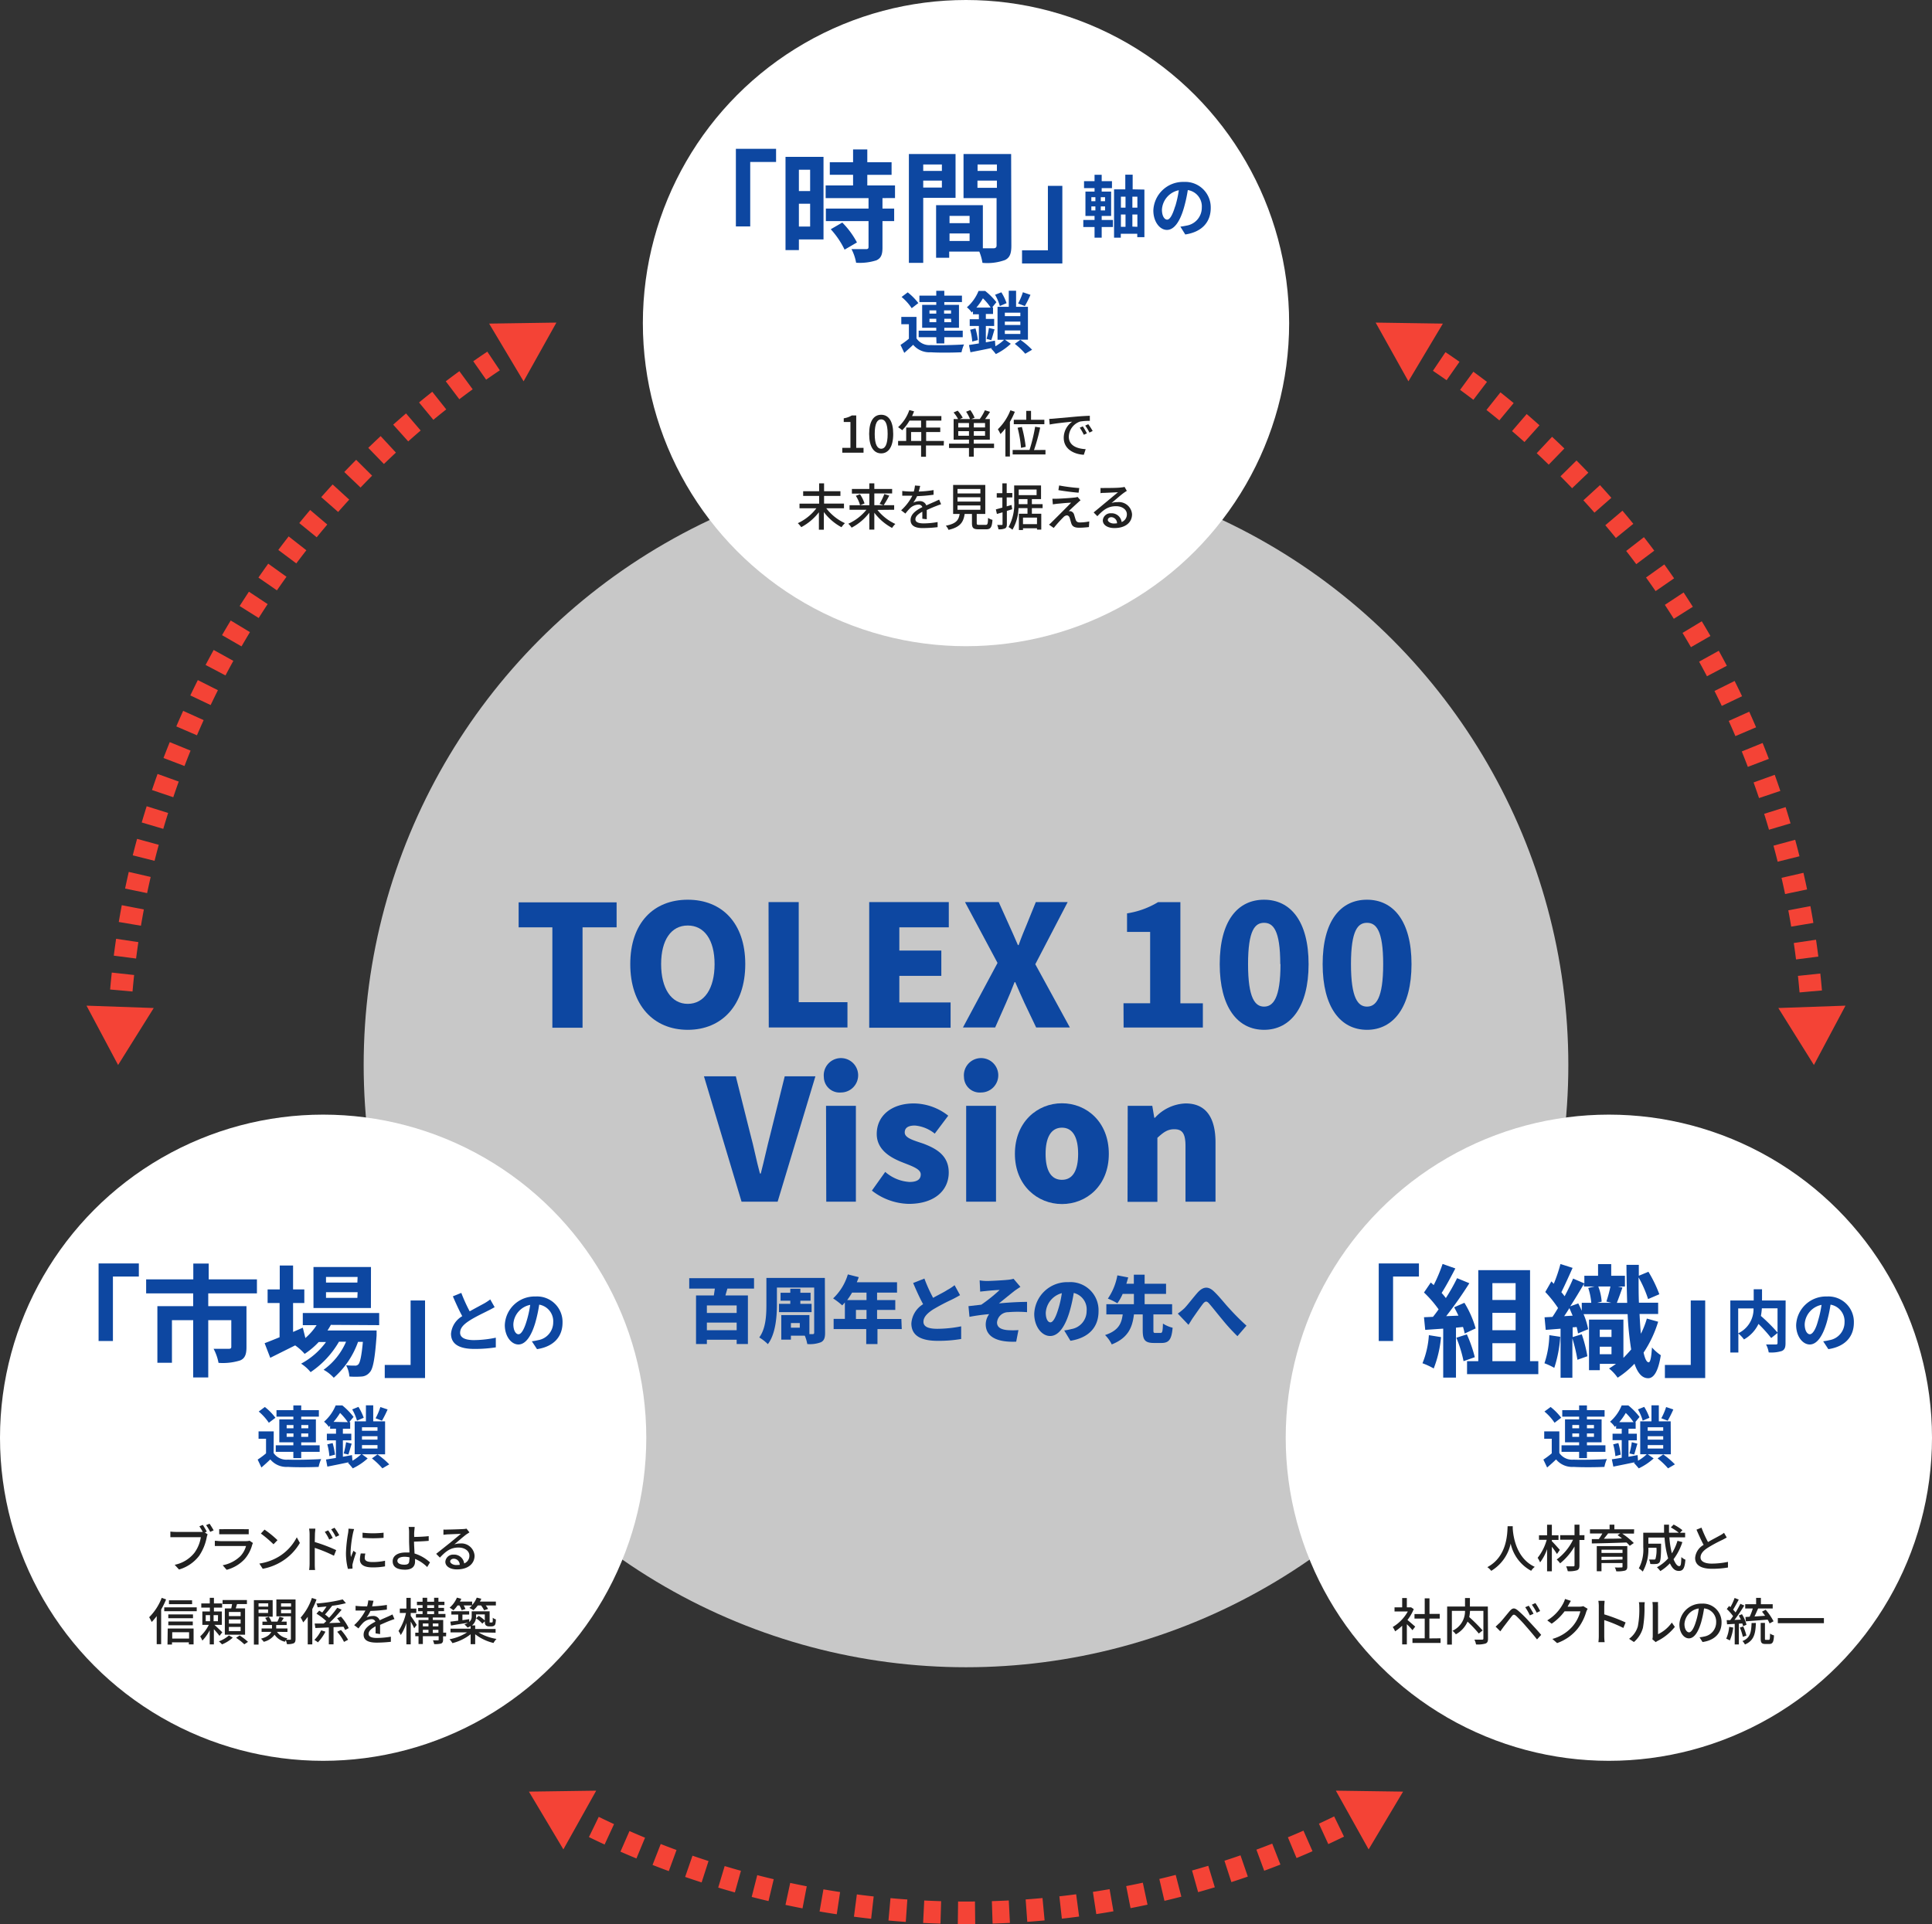 <svg xmlns="http://www.w3.org/2000/svg" viewBox="0 0 343.72 342.35"><rect x="0" y="0" width="343.72" height="342.35" fill="#333333" stroke="none"/><defs><style>.cls-1{fill:#c8c8c8;}.cls-2{fill:#fff;}.cls-3,.cls-4,.cls-6,.cls-7{fill:none;stroke:#f44336;stroke-miterlimit:10;stroke-width:4px;}.cls-4{stroke-dasharray:2.99 2.99;}.cls-5{fill:#f44336;}.cls-6{stroke-dasharray:3.05 3.05;}.cls-7{stroke-dasharray:2.99 2.99;}.cls-8{opacity:0.87;}.cls-9{fill:#0d47a1;}</style></defs><title>chart_brand</title><g id="レイヤー_2" data-name="レイヤー 2"><g id="レイヤー_1-2" data-name="レイヤー 1"><circle class="cls-1" cx="171.86" cy="189.5" r="107.16"/><circle class="cls-2" cx="171.86" cy="57.49" r="57.49"/><circle class="cls-2" cx="286.23" cy="255.82" r="57.49"/><circle class="cls-2" cx="57.49" cy="255.82" r="57.49"/><path class="cls-3" d="M322.47,180.89l-.09-1.49"/><path class="cls-4" d="M322.15,176.41a150.74,150.74,0,0,0-67.48-113"/><path class="cls-3" d="M253.42,62.59l-1.27-.81"/><polygon class="cls-5" points="328.33 178.94 322.71 189.5 316.38 179.36 328.33 178.94"/><polygon class="cls-5" points="256.7 57.58 244.74 57.4 250.57 67.85 256.7 57.58"/><path class="cls-3" d="M101.6,323l1.33.69"/><path class="cls-6" d="M105.65,325.08a151.18,151.18,0,0,0,133.78-.67"/><path class="cls-3" d="M240.79,323.72l1.33-.7"/><polygon class="cls-5" points="100.23 329.07 94.1 318.79 106.07 318.62 100.23 329.07"/><polygon class="cls-5" points="243.49 329.07 249.62 318.79 237.66 318.62 243.49 329.07"/><path class="cls-3" d="M91.57,61.78l-1.26.81"/><path class="cls-7" d="M87.81,64.23A150.77,150.77,0,0,0,21.45,177.9"/><path class="cls-3" d="M21.35,179.39c0,.5-.07,1-.1,1.5"/><polygon class="cls-5" points="87.02 57.58 98.99 57.4 93.15 67.85 87.02 57.58"/><polygon class="cls-5" points="15.39 178.94 21.01 189.5 27.35 179.36 15.39 178.94"/><g class="cls-8"><path d="M149.85,79.69h1.45v-4.6h-1.19v-.66a4,4,0,0,0,1.44-.51h.78v5.77h1.3v.86h-3.78Z"/><path d="M154.63,77.21c0-2.3.83-3.41,2.14-3.41s2.14,1.12,2.14,3.41-.84,3.46-2.14,3.46S154.63,79.52,154.63,77.21Zm3.29,0c0-1.9-.47-2.59-1.15-2.59s-1.15.69-1.15,2.59.47,2.64,1.15,2.64S157.92,79.13,157.92,77.21Z"/><path d="M167.9,79.27h-3.16v2h-.87v-2h-4.09v-.81h1.44V76.08h2.65V74.84h-2.06a8.16,8.16,0,0,1-1.3,1.71,7.28,7.28,0,0,0-.73-.54,7.3,7.3,0,0,0,2-3.05l.84.23c-.1.28-.23.57-.35.84h5.21v.81h-2.71v1.24h2.51v.79h-2.51v1.59h3.16Zm-4-.81V76.87h-1.81v1.59Z"/><path d="M176.85,79.72h-3.61v1.54h-.85V79.72h-3.55v-.78h3.55v-.71h-2.73V74.56h.79a6.25,6.25,0,0,0-.8-1.17l.73-.32a7.19,7.19,0,0,1,.9,1.25l-.51.24h1.8a6.33,6.33,0,0,0-.69-1.3l.75-.29a6.52,6.52,0,0,1,.76,1.36l-.57.23h1.49a8.46,8.46,0,0,0,.91-1.56l.92.28c-.28.45-.6.91-.88,1.28h.84v3.67h-2.86v.71h3.61Zm-4.46-4.45h-1.91v.79h1.91Zm0,2.26v-.81h-1.91v.81Zm2.86-2.26h-2v.79h2Zm0,1.45h-2v.81h2Z"/><path d="M180.55,73.27a14.94,14.94,0,0,1-.88,1.8v6.16h-.8v-5a9.94,9.94,0,0,1-.88,1,7.2,7.2,0,0,0-.46-.85A9.58,9.58,0,0,0,179.76,73ZM186,80.06v.8h-5.84v-.8h3a29.69,29.69,0,0,0,1-4.13l.9.15a33.43,33.43,0,0,1-1.1,4Zm-3.42-5.37V73.11h.85v1.58h2.37v.79h-5.44v-.79Zm-.93,5a21,21,0,0,0-.61-3.58l.76-.14a22.85,22.85,0,0,1,.68,3.54Z"/><path d="M187.56,74.48l3.88-.35c.94-.08,1.84-.13,2.45-.15v.91a9.09,9.09,0,0,0-1.74.12,2.94,2.94,0,0,0-2,2.68c0,1.63,1.51,2.16,3,2.23l-.33,1c-1.74-.09-3.57-1-3.57-3a3.5,3.5,0,0,1,1.5-2.89c-.77.08-3,.29-4,.51l-.09-1C187.07,74.52,187.38,74.5,187.56,74.48Zm5.81,2.63-.55.25a9,9,0,0,0-.72-1.26l.54-.23A11.25,11.25,0,0,1,193.37,77.11Zm1-.41-.55.27a8.33,8.33,0,0,0-.75-1.24l.54-.25C193.85,75.79,194.2,76.33,194.4,76.7Z"/><path d="M147,90.44a8.82,8.82,0,0,0,3.32,2.65,4.65,4.65,0,0,0-.61.72,9.54,9.54,0,0,1-3.14-2.7v3.14h-.88v-3.1a9.82,9.82,0,0,1-3.14,2.65,5.74,5.74,0,0,0-.61-.71,8.78,8.78,0,0,0,3.3-2.65h-3v-.83h3.49V88.24h-2.84v-.83h2.84V86h.88v1.41h2.91v.83h-2.91v1.37h3.54v.83Z"/><path d="M156.1,90.73a8.71,8.71,0,0,0,3.19,2.5,3.67,3.67,0,0,0-.58.71,9.67,9.67,0,0,1-3.16-2.71v3h-.89v-3a9.58,9.58,0,0,1-3.15,2.66,3.59,3.59,0,0,0-.59-.7,8.73,8.73,0,0,0,3.22-2.48h-3v-.81h3.52V87.83h-3.1V87h3.1V86h.89v1h3.17v.8h-3.17v2.09h3.53v.81ZM153,87.94a6.54,6.54,0,0,1,.81,1.64l-.79.32a6.28,6.28,0,0,0-.76-1.68Zm3.49,1.72a11.75,11.75,0,0,0,.84-1.75l.88.27a18,18,0,0,1-1,1.72Z"/><path d="M164.09,92.3c0-.31,0-.81,0-1.25-.75.42-1.23.83-1.23,1.35s.58.73,1.48.73a14.33,14.33,0,0,0,2.47-.24l0,.91a23,23,0,0,1-2.48.16C163,94,162,93.65,162,92.54s1.07-1.79,2.1-2.31a.69.69,0,0,0-.72-.44,2.28,2.28,0,0,0-1.48.64,9.56,9.56,0,0,0-.82.95l-.76-.58a9.1,9.1,0,0,0,2-2.6H162c-.37,0-1,0-1.48,0v-.84a13.84,13.84,0,0,0,1.53.1h.52a5.25,5.25,0,0,0,.21-1.07l.93.07c-.06.24-.13.58-.26,1a18.59,18.59,0,0,0,2.64-.26v.83a26.87,26.87,0,0,1-2.93.25,7.17,7.17,0,0,1-.68,1.16,2.52,2.52,0,0,1,1.14-.27,1.18,1.18,0,0,1,1.18.76c.55-.26,1-.45,1.44-.64l.84-.39.35.82c-.24.08-.63.22-.9.33-.46.17-1,.41-1.65.7,0,.5,0,1.22,0,1.64Z"/><path d="M175.35,93.39c.35,0,.4-.15.44-1.24a2.39,2.39,0,0,0,.78.35c-.1,1.35-.33,1.68-1.14,1.68H174.1c-.95,0-1.18-.25-1.18-1.1V91.45h-1.3c-.21,1.43-.76,2.35-2.87,2.83a2.54,2.54,0,0,0-.48-.74c1.85-.36,2.29-1,2.46-2.09h-1.16V86.29h5.72v5.16h-1.52v1.63c0,.27.06.31.43.31Zm-5-5.59h4.07V87h-4.07Zm0,1.45h4.07v-.77h-4.07Zm0,1.46h4.07v-.77h-4.07Z"/><path d="M179.13,90.91v2.34c0,.42-.09.64-.33.77a2.61,2.61,0,0,1-1.17.16,2.89,2.89,0,0,0-.22-.77h.79c.12,0,.16,0,.16-.17V91.16l-1,.29-.19-.81,1.16-.32V88.53h-1v-.78h1V86h.77v1.73h1v.78h-1V90.1l.86-.25.12.76Zm4.45-.5v1h1.67v2.82h-.76V94H182v.31h-.73V91.41h1.53v-1h-1.6a8.11,8.11,0,0,1-1.08,3.85,3.85,3.85,0,0,0-.69-.48,8.6,8.6,0,0,0,1-4.7v-2.7h4.78v2.43h-1.63v.9h1.91v.7Zm-.78-.7v-.9h-1.56v.27c0,.19,0,.4,0,.63Zm-1.56-2.61v1h3.18v-1Zm3.25,5H182v1.16h2.49Z"/><path d="M191.71,89.48c-.36.33-1.29,1.18-1.57,1.48a1.37,1.37,0,0,1,.34,0,.86.86,0,0,1,.62.63c.08.26.19.65.28.91s.29.46.7.46a8.15,8.15,0,0,0,1.71-.18l-.06,1a14.64,14.64,0,0,1-1.71.12c-.76,0-1.22-.17-1.42-.75-.09-.27-.21-.75-.29-1s-.28-.45-.51-.45a1,1,0,0,0-.62.34,24,24,0,0,0-1.71,1.9l-.85-.59a4,4,0,0,0,.52-.47c.4-.39,2.57-2.55,3.42-3.43-.67,0-2,.15-2.52.19l-.73.1-.08-1c.2,0,.5,0,.8,0,.47,0,2.52-.13,3.23-.22a2.17,2.17,0,0,0,.45-.1l.53.6C192,89.2,191.84,89.37,191.71,89.48Zm.3-2.64-.12.83c-.92-.07-2.52-.27-3.59-.46l.13-.83A31.64,31.64,0,0,0,192,86.84Z"/><path d="M200.47,87.34c-.18.12-.39.25-.55.37-.46.32-1.54,1.27-2.17,1.79a3.22,3.22,0,0,1,1.05-.15,2.34,2.34,0,0,1,2.6,2.16c0,1.43-1.14,2.45-3.14,2.45-1.23,0-2.06-.56-2.06-1.36a1.37,1.37,0,0,1,1.48-1.27,1.79,1.79,0,0,1,1.87,1.56,1.45,1.45,0,0,0,.93-1.39c0-.84-.84-1.43-1.93-1.43-1.42,0-2.27.66-3.32,1.78l-.66-.67c.69-.56,1.81-1.5,2.33-1.93s1.52-1.27,2-1.66l-2.46.11c-.22,0-.45,0-.65.06l0-.93a5.92,5.92,0,0,0,.71,0c.47,0,2.49,0,3-.1a3.15,3.15,0,0,0,.57-.09Zm-1.74,5.77a1.07,1.07,0,0,0-1-1.09c-.37,0-.64.22-.64.5s.46.63,1.06.63A4.26,4.26,0,0,0,198.73,93.11Z"/></g><g class="cls-8"><path d="M36.45,272.68l.49.33a2.44,2.44,0,0,0-.16.52,8.81,8.81,0,0,1-1.35,3.3,6.92,6.92,0,0,1-3.58,2.44l-.77-.84a6,6,0,0,0,3.52-2.15,6.33,6.33,0,0,0,1.13-2.76H31.31c-.39,0-.75,0-1,0v-1a9.73,9.73,0,0,0,1,.06h4.36a3,3,0,0,0,.4,0,10.39,10.39,0,0,0-.6-1l.61-.25c.22.32.53.86.71,1.19Zm.83-1.56c.22.31.55.85.73,1.18l-.61.27a10.94,10.94,0,0,0-.73-1.2Z"/><path d="M45,274.56a2.33,2.33,0,0,0-.13.31,6.44,6.44,0,0,1-1.33,2.53,6.64,6.64,0,0,1-3.22,1.92l-.7-.81a6.16,6.16,0,0,0,3.15-1.62,4.27,4.27,0,0,0,1-1.8H39.22l-1,0v-.93c.35,0,.69.06,1,.06h4.61a1.93,1.93,0,0,0,.57-.08Zm-6-2.47a7.64,7.64,0,0,0,.86,0h3.51a7.9,7.9,0,0,0,.88,0V273c-.23,0-.59,0-.89,0h-3.5c-.28,0-.61,0-.86,0Z"/><path d="M49.68,276.93a8.63,8.63,0,0,0,3.12-3.39l.55,1a9.4,9.4,0,0,1-3.16,3.26,9.83,9.83,0,0,1-3.45,1.34l-.6-.93A9.36,9.36,0,0,0,49.68,276.93Zm-.31-2.88-.71.73a21,21,0,0,0-2.25-1.91l.65-.7A17.85,17.85,0,0,1,49.37,274.05Z"/><path d="M56,274.38a27.69,27.69,0,0,1,3.81,1.44l-.4,1a25,25,0,0,0-3.41-1.4v2.78c0,.28,0,.82.06,1.16H55a8.68,8.68,0,0,0,.08-1.16V273a5.83,5.83,0,0,0-.09-1H56.1c0,.3-.07.69-.07,1Zm2.57-.44a7.65,7.65,0,0,0-.79-1.37l.6-.27a10.22,10.22,0,0,1,.82,1.36Zm1.17-.47a8.8,8.8,0,0,0-.82-1.35l.6-.28a11.24,11.24,0,0,1,.84,1.33Z"/><path d="M63,272.07c-.06.17-.15.52-.19.68a21.58,21.58,0,0,0-.44,3.36,7.42,7.42,0,0,0,.06.94c.14-.36.32-.79.45-1.12l.47.36a18.37,18.37,0,0,0-.64,2.08,2,2,0,0,0,0,.41c0,.09,0,.22,0,.33l-.81.05a11,11,0,0,1-.35-2.88,25.06,25.06,0,0,1,.39-3.55A6.2,6.2,0,0,0,62,272Zm2,4.36a3.47,3.47,0,0,0-.11.79c0,.41.3.72,1.38.72a10.23,10.23,0,0,0,2.23-.23v1a11.79,11.79,0,0,1-2.26.18c-1.51,0-2.21-.52-2.21-1.39a5.38,5.38,0,0,1,.15-1.09Zm3.24-3.72v.92a22.24,22.24,0,0,1-3.74,0v-.91A16.69,16.69,0,0,0,68.32,272.71Z"/><path d="M76,278.83a6.71,6.71,0,0,0-2.16-1.45c0,.19,0,.35,0,.48,0,.76-.44,1.44-1.76,1.44s-2.22-.41-2.22-1.5c0-.87.75-1.56,2.33-1.56.22,0,.44,0,.65,0,0-.7-.06-1.49-.06-2s0-1.17,0-1.55a5.45,5.45,0,0,0-.08-1h1.07c0,.22-.06.65-.08,1s0,.49,0,.78c.71,0,1.8-.05,2.58-.14l0,.84c-.78.07-1.89.12-2.61.14,0,.57.06,1.38.09,2.11A7.22,7.22,0,0,1,76.5,278Zm-3.11-1.72A4.28,4.28,0,0,0,72,277c-.82,0-1.3.28-1.3.72s.48.69,1.23.69.89-.27.89-.88C72.86,277.44,72.86,277.29,72.85,277.11Z"/><path d="M83.52,272.66,83,273c-.46.33-1.54,1.27-2.17,1.8a3.23,3.23,0,0,1,1-.16,2.35,2.35,0,0,1,2.6,2.16c0,1.43-1.14,2.45-3.14,2.45-1.23,0-2.06-.56-2.06-1.36a1.38,1.38,0,0,1,1.47-1.27,1.79,1.79,0,0,1,1.88,1.57,1.46,1.46,0,0,0,.93-1.4c0-.83-.84-1.43-1.93-1.43-1.43,0-2.27.67-3.32,1.79l-.66-.67L80,274.57l2-1.65-2.46.1-.65.07,0-.93a5.65,5.65,0,0,0,.71,0c.47,0,2.49-.06,3-.1A4.5,4.5,0,0,0,83,272Zm-1.73,5.78a1.07,1.07,0,0,0-1.06-1.09c-.36,0-.64.21-.64.49s.46.63,1.07.63Q81.49,278.47,81.79,278.44Z"/><path d="M29.55,284.59a14.25,14.25,0,0,1-.88,1.8v6.17h-.79v-5a10.64,10.64,0,0,1-.89,1.05,8.85,8.85,0,0,0-.45-.85,9.85,9.85,0,0,0,2.23-3.45ZM35,286v.69H29.22V286Zm-5.16,3.77h4.6v2.82h-.84v-.36h-3v.39h-.8Zm4.5-1.83H29.94v-.68h4.39Zm-4.39.58H34.3v.67H29.94Zm4.23-3.09H30.06v-.68h4.11Zm-3.54,5v1.13h3v-1.13Z"/><path d="M39.05,291.08c-.2-.29-.63-.79-1-1.2v2.71h-.74v-2.52A7.7,7.7,0,0,1,36,291.92a4.79,4.79,0,0,0-.38-.75,7,7,0,0,0,1.53-2.05H36v-2.38h1.34v-.69H35.81v-.74h1.51v-1h.74v1h1.46v.74H38.06v.69h1.41v2.38H38.15c.37.33,1.19,1.11,1.4,1.32Zm-2.45-2.61h.77v-1.08H36.6Zm2.19-1.08H38v1.08h.77Zm2.62,4a6.2,6.2,0,0,1-1.91,1.2,5.77,5.77,0,0,0-.56-.54A5.62,5.62,0,0,0,40.73,291Zm-.27-5.2c.06-.24.11-.52.15-.77H39.6v-.72h4.33v.72H42.17l-.23.77H43.6v4.68H40V286.2Zm1.67.64H40.72v.73h2.09Zm0,1.33H40.72v.73h2.09Zm0,1.33H40.72v.74h2.09ZM42.64,291a11,11,0,0,1,1.48,1.14l-.65.44A10,10,0,0,0,42,291.42Z"/><path d="M46,287.63v5h-.83v-7.91h3.34v2.95Zm0-2.34v.58h1.72v-.58ZM47.69,287v-.62H46V287Zm4.89,4.6c0,.43-.07.66-.34.8a2.86,2.86,0,0,1-1.2.14,3,3,0,0,0-.19-.69c-.07.1-.12.19-.17.27a3.07,3.07,0,0,1-1.83-1.25,3.3,3.3,0,0,1-1.93,1.26,2.77,2.77,0,0,0-.49-.55c1.15-.31,1.63-.77,1.83-1.21H46.54v-.61h1.85v-.61h-1.7v-.61h.84a3,3,0,0,0-.35-.66l.64-.2a3,3,0,0,1,.46.86h1.07a6.4,6.4,0,0,0,.38-.87l.76.22c-.14.23-.29.45-.43.65H51v.61H49.14v.61h2v.61H49.28a2.78,2.78,0,0,0,1.86,1.14,2.76,2.76,0,0,0-.21.25h.68c.11,0,.14,0,.14-.16v-4H49.17v-3h3.41ZM50,285.29v.58h1.78v-.58Zm1.78,1.76v-.63H50v.63Z"/><path d="M56.31,284.6a14.31,14.31,0,0,1-.75,1.71v6.28h-.81v-4.91a9.86,9.86,0,0,1-.81,1,5.44,5.44,0,0,0-.45-.86,9.94,9.94,0,0,0,2-3.49Zm1.59,5.73a8.34,8.34,0,0,1-1.34,1.9,4.14,4.14,0,0,0-.63-.43,6.49,6.49,0,0,0,1.21-1.71Zm3.5-.3a4.47,4.47,0,0,0-.29-.58l-1.77.08v3.05H58.5v-3l-2.39.1-.13-.8,1.61,0c.15-.13.3-.27.46-.43a10.54,10.54,0,0,0-1.75-1.32l.49-.54.54.33a10.76,10.76,0,0,0,.76-1.07l-1.58.14a2.39,2.39,0,0,0-.22-.67,27.8,27.8,0,0,0,4.68-.73l.57.67a19,19,0,0,1-2.44.46l0,0c-.41.52-.88,1.12-1.28,1.55a6.71,6.71,0,0,1,.72.59A16.16,16.16,0,0,0,60,286.07l.78.35a26,26,0,0,1-2.21,2.38l2-.07c-.18-.27-.39-.54-.59-.79l.68-.29a8.48,8.48,0,0,1,1.38,2.05Zm-.74,0a9.4,9.4,0,0,1,1.27,1.74l-.73.38a7.67,7.67,0,0,0-1.21-1.8Z"/><path d="M66.82,290.63c0-.31,0-.82,0-1.26-.76.43-1.24.83-1.24,1.35s.58.73,1.48.73a15.57,15.57,0,0,0,2.48-.23l0,.91a23.12,23.12,0,0,1-2.48.15c-1.33,0-2.37-.3-2.37-1.41s1.08-1.79,2.1-2.32a.7.7,0,0,0-.72-.44,2.23,2.23,0,0,0-1.47.64,7.65,7.65,0,0,0-.82,1l-.77-.58a9.17,9.17,0,0,0,2-2.6h-.26c-.37,0-1,0-1.49,0v-.84a13.84,13.84,0,0,0,1.53.1h.52a5.52,5.52,0,0,0,.21-1.07l.93.07c-.06.23-.13.57-.25,1a22.1,22.1,0,0,0,2.63-.26v.83a26.93,26.93,0,0,1-2.93.24,5.87,5.87,0,0,1-.68,1.16,2.69,2.69,0,0,1,1.14-.26,1.17,1.17,0,0,1,1.19.76c.55-.26,1-.45,1.43-.64s.56-.25.84-.4l.36.83c-.25.07-.63.22-.9.32-.46.18-1,.42-1.66.71,0,.5,0,1.21,0,1.64Z"/><path d="M73.69,289.73c-.12-.28-.38-.78-.62-1.2v4.05H72.3v-3.81a8.28,8.28,0,0,1-1,2.16,4.17,4.17,0,0,0-.4-.72A9.59,9.59,0,0,0,72.23,287h-1.1v-.78H72.3v-1.9h.77v1.9h1V287h-1v.53c.26.33.92,1.35,1.07,1.59Zm5.67,1.42h-.53v.59c0,.38-.08.57-.34.7a4.45,4.45,0,0,1-1.25.1,2.77,2.77,0,0,0-.22-.67c.38,0,.76,0,.88,0s.14,0,.14-.15v-.58H75.23v1.39h-.77v-1.39h-.58v-.63h.58v-2.25h1.77v-.44H74v-.63h1.18v-.5h-.79v-.59h.79v-.49h-1V285h1v-.7H76v.7h1.23v-.7H78v.7h1.07v.6H78v.49H79v.59H78v.5h1.25v.63H77v.44h1.85v2.25h.53Zm-4.13-2.28v.51h1v-.51Zm0,1.65h1V290h-1Zm.77-4.41h1.23v-.49H76Zm0,1.09h1.23v-.5H76Zm1,1.67v.51H78v-.51ZM78,290.52V290H77v.56Z"/><path d="M85.14,290.46a8.76,8.76,0,0,0,3.19,1.16,3.61,3.61,0,0,0-.53.72,8.49,8.49,0,0,1-3.26-1.55v1.77h-.81v-1.77a8.68,8.68,0,0,1-3.24,1.58,3.47,3.47,0,0,0-.52-.69,8.7,8.7,0,0,0,3.12-1.22H80.15v-.66h3.58v-.47a3.13,3.13,0,0,1-.55.27,3,3,0,0,0-.56-.56,3.29,3.29,0,0,0,.62-.29c-1.08.17-2.18.34-3,.49l-.12-.69,1.4-.18v-1.08H80.3v-.59h3.17v.59h-1.2v1l1.21-.19,0,.5a1.23,1.23,0,0,0,.44-1v-.89h3.19v1.7c0,.15,0,.25,0,.28a.17.17,0,0,0,.13,0h.19a.33.33,0,0,0,.15,0s.06-.08.08-.18a6.07,6.07,0,0,0,0-.66,1.49,1.49,0,0,0,.56.29,3.69,3.69,0,0,1-.1.85.56.56,0,0,1-.27.31,1,1,0,0,1-.45.09h-.42a.81.81,0,0,1-.53-.18c-.14-.14-.2-.29-.2-.81v-1.14H84.7v.35a2,2,0,0,1-.73,1.61h.57v.63h3.63v.66Zm-3.73-4.8a6.6,6.6,0,0,1-.74.87,4.81,4.81,0,0,0-.68-.47,4.79,4.79,0,0,0,1.3-1.79l.78.21a4.66,4.66,0,0,1-.25.5H84v.6a4.19,4.19,0,0,0,.82-1.31l.81.2a4,4,0,0,1-.25.51h2.84v.68H86.41a3.12,3.12,0,0,1,.42.63l-.7.23a5.27,5.27,0,0,0-.55-.86H85a5.36,5.36,0,0,1-.77.85,5.73,5.73,0,0,0-.73-.41,5,5,0,0,0,.49-.44h-1.5a4.74,4.74,0,0,1,.32.64l-.68.21a4.52,4.52,0,0,0-.4-.85Zm3.76,1.86a5.27,5.27,0,0,1,1.15.89l-.51.49a5.17,5.17,0,0,0-1.12-.95Z"/></g><g class="cls-8"><path d="M269.13,271.57c0,.12,0,.28,0,.44.08,1.19.55,5.24,3.92,6.79a2.61,2.61,0,0,0-.64.7,7.25,7.25,0,0,1-3.65-4.85,7.48,7.48,0,0,1-3.46,4.86,2.73,2.73,0,0,0-.69-.66c3.6-1.92,3.54-6.1,3.61-7.28Z"/><path d="M277,276.51a15.45,15.45,0,0,0-.91-1.29v4.37h-.85v-3.95A8.27,8.27,0,0,1,274,278a5.31,5.31,0,0,0-.44-.81,9,9,0,0,0,1.61-3.2H273.8v-.81h1.44v-1.88h.85v1.88h1.18V274h-1.18v.23c.35.34,1.21,1.31,1.42,1.55Zm4.88-2.5H281v4.5c0,.53-.12.76-.45.9a4.72,4.72,0,0,1-1.63.16,4.36,4.36,0,0,0-.29-.86c.54,0,1.1,0,1.27,0s.22-.05.22-.21v-3.33a10.88,10.88,0,0,1-2.56,3,3.91,3.91,0,0,0-.61-.68,9.52,9.52,0,0,0,2.91-3.52h-2.29v-.81h2.55v-1.87H281v1.87h.89Z"/><path d="M290.7,272.88h-2.09a13.39,13.39,0,0,1,2.06,1.68l-.72.49a6.28,6.28,0,0,0-.58-.59c-2.24.09-4.61.15-6.17.17l0-.77h1.23a8.54,8.54,0,0,0,.64-1h-2.2v-.74h3.49v-.83h.85v.83h3.52Zm-1.19,5.87c0,.41-.11.62-.43.72a5.4,5.4,0,0,1-1.53.12,2.51,2.51,0,0,0-.26-.69,11.51,11.51,0,0,0,1.16,0c.17,0,.21,0,.21-.17v-.61h-3.74v1.46h-.84V275.1h5.43Zm-4.59-3v.57h3.74v-.57Zm3.74,1.74V277h-3.74v.58Zm-2.56-4.65c-.24.32-.51.66-.76.95,1,0,2.11,0,3.23-.05-.27-.22-.54-.41-.79-.59l.48-.31Z"/><path d="M299.31,274.39a10.34,10.34,0,0,1-1.57,3.05c.31.76.66,1.23,1,1.23s.34-.46.39-1.62a2.23,2.23,0,0,0,.72.47c-.13,1.58-.44,2-1.18,2s-1.17-.5-1.58-1.35a8.29,8.29,0,0,1-1.7,1.38,4.31,4.31,0,0,0-.61-.68,7.33,7.33,0,0,0,2-1.58,16.66,16.66,0,0,1-.64-3.71h-2.88v1.09h2.26V275c0,1.95-.09,2.72-.28,3a.76.76,0,0,1-.58.28,5.74,5.74,0,0,1-1.06,0,2.17,2.17,0,0,0-.22-.78c.37,0,.72,0,.86,0a.31.31,0,0,0,.28-.1,6,6,0,0,0,.18-2h-1.44a8.05,8.05,0,0,1-1,4.24,3.54,3.54,0,0,0-.7-.58,7.06,7.06,0,0,0,.79-3.79v-2.55h3.7c0-.46,0-.95,0-1.43h.88c0,.49,0,1,0,1.43h1.74a10,10,0,0,0-1.42-.94l.51-.51a9.77,9.77,0,0,1,1.56,1l-.44.46h.92v.82H297a16.3,16.3,0,0,0,.44,2.85,9.35,9.35,0,0,0,1-2.24Z"/><path d="M307.2,273.57c-.22.14-.48.27-.76.42a24.54,24.54,0,0,0-2.61,1.41c-.8.51-1.29,1.07-1.29,1.72s.66,1.1,2,1.1a14.61,14.61,0,0,0,2.88-.31v1a16.22,16.22,0,0,1-2.84.23c-1.72,0-3-.51-3-1.93a2.92,2.92,0,0,1,1.51-2.32c-.41-.76-.86-1.76-1.27-2.71l.89-.36a20.13,20.13,0,0,0,1.16,2.56c.78-.46,1.67-.91,2.13-1.17a4.73,4.73,0,0,0,.72-.47Z"/><path d="M251.29,290.07c-.21-.26-.61-.7-1-1.07v3.59h-.83v-3.32a8.62,8.62,0,0,1-1.26,1,3.79,3.79,0,0,0-.42-.77,7.41,7.41,0,0,0,2.68-2.76h-2.36V286h1.36v-1.66h.83V286h.62l.14,0,.47.32a8.3,8.3,0,0,1-1.12,1.93c.43.35,1.17,1,1.38,1.18Zm5,1.44v.83h-5v-.83h2.18V288h-1.82v-.81h1.82V284.4h.85v2.77h1.82V288H254.3v3.53Z"/><path d="M264.73,291.56c0,.5-.11.75-.44.88a4.86,4.86,0,0,1-1.69.16,3.06,3.06,0,0,0-.29-.85c.59,0,1.2,0,1.37,0s.23-.06.23-.22v-4.9h-2.38a7.36,7.36,0,0,1-.14,1.1,28,28,0,0,1,2.38,2.38l-.68.55a22,22,0,0,0-2-2.12,4.76,4.76,0,0,1-2.08,2.26,3.2,3.2,0,0,0-.6-.63,3.83,3.83,0,0,0,2.23-3.54h-2.34v6h-.84v-6.77h3.18v-1.52h.87v1.52h3.19Z"/><path d="M266.78,288.79c.42-.42,1.17-1.37,1.76-2.07s.93-.66,1.61-.08a21.42,21.42,0,0,1,1.86,1.84c.6.65,1.54,1.65,2.18,2.42l-.74.81c-.61-.78-1.43-1.73-2-2.38a23.21,23.21,0,0,0-1.72-1.81c-.35-.29-.49-.29-.77.06-.4.5-1.11,1.44-1.5,1.94l-.54.75-.84-.84C266.34,289.22,266.52,289,266.78,288.79Zm6.05-1.65-.65.29a10.15,10.15,0,0,0-.83-1.45l.63-.27C272.21,286.06,272.62,286.73,272.83,287.14Zm1.2-.49-.64.3a9.39,9.39,0,0,0-.86-1.42l.63-.29A12.57,12.57,0,0,1,274,286.65Z"/><path d="M282.46,286.26a3.51,3.51,0,0,0-.26.55,8.87,8.87,0,0,1-1.58,3.06,8.2,8.2,0,0,1-3.6,2.49l-.84-.74a7.3,7.3,0,0,0,3.61-2.26,6.61,6.61,0,0,0,1.37-2.65h-2.81a9.46,9.46,0,0,1-2.29,2.2l-.79-.59a7.72,7.72,0,0,0,2.83-3,3.8,3.8,0,0,0,.33-.81l1.05.34c-.18.27-.37.62-.47.8a1.71,1.71,0,0,1-.13.23H281a2.24,2.24,0,0,0,.68-.09Z"/><path d="M288.81,289.67a23.64,23.64,0,0,0-3.4-1.4v2.78a9.32,9.32,0,0,0,.07,1.15h-1.11a8.46,8.46,0,0,0,.07-1.15v-5.21a5.77,5.77,0,0,0-.08-1h1.11c0,.29-.06.69-.06,1v1.41a31,31,0,0,1,3.8,1.44Z"/><path d="M289.83,291.6a4.2,4.2,0,0,0,1.55-2.19,15.67,15.67,0,0,0,.26-3.59,3,3,0,0,0-.07-.73h1.05a5.94,5.94,0,0,0-.05.72,20,20,0,0,1-.28,3.84,5.1,5.1,0,0,1-1.6,2.52Zm4.14.08a2.4,2.4,0,0,0,.07-.57v-5.33a6.07,6.07,0,0,0-.06-.72h1a5,5,0,0,0,0,.72v5a6.33,6.33,0,0,0,2.45-2.07l.54.77a9.29,9.29,0,0,1-3.06,2.49,2,2,0,0,0-.34.22Z"/><path d="M302.36,291.33a4.77,4.77,0,0,0,.8-.13,2.56,2.56,0,0,0,2.16-2.53,2.36,2.36,0,0,0-2.15-2.48,20,20,0,0,1-.53,2.5c-.54,1.82-1.28,2.83-2.17,2.83s-1.69-1-1.69-2.48a3.88,3.88,0,0,1,4-3.7,3.3,3.3,0,0,1,3.5,3.37c0,1.86-1.2,3.16-3.38,3.46Zm-.63-2.83a11.87,11.87,0,0,0,.49-2.3,3,3,0,0,0-2.54,2.76c0,1,.46,1.49.82,1.49S301.32,289.88,301.73,288.5Z"/><path d="M308.36,289.6a8.36,8.36,0,0,1-.61,2.29,3.8,3.8,0,0,0-.64-.31,6.79,6.79,0,0,0,.53-2.11Zm1-.7v3.7h-.74v-3.66l-1.36.08-.07-.74h.63c.16-.22.34-.46.51-.71a8.22,8.22,0,0,0-1.12-1.27l.41-.54.24.2a9.79,9.79,0,0,0,.74-1.63l.74.29c-.32.6-.7,1.3-1,1.79a6.08,6.08,0,0,1,.43.5c.33-.53.63-1.08.86-1.54l.69.31a29.55,29.55,0,0,1-1.74,2.56l1.13-.05c-.12-.26-.24-.51-.37-.73l.57-.24a6.71,6.71,0,0,1,.81,1.87l-.61.27a2.86,2.86,0,0,0-.14-.49Zm.71,2.35a10.07,10.07,0,0,0-.53-1.65l.6-.2a9.88,9.88,0,0,1,.56,1.63Zm2.32-2.47c-.07,1.93-.35,3.15-1.95,3.83A2.31,2.31,0,0,0,310,292c1.39-.55,1.56-1.56,1.62-3.21Zm-1.11-1.11a9.93,9.93,0,0,0,.56-1.47h-1.35v-.76h1.94v-1.12h.85v1.12h2.1v.76h-2.59c-.21.46-.44,1-.65,1.43l1.89-.13c-.18-.25-.37-.5-.55-.73l.65-.34a10.4,10.4,0,0,1,1.4,2.05l-.7.38a5.53,5.53,0,0,0-.35-.67l-3.88.3-.07-.77Zm3.41,4.12c.17,0,.2-.16.22-1.12a2.23,2.23,0,0,0,.7.32c-.05,1.21-.26,1.53-.84,1.53h-.69c-.68,0-.84-.24-.84-1v-2.75H314v2.75c0,.23,0,.27.19.27Z"/><path d="M324.49,287.91v.91h-8.2v-.91Z"/></g><path class="cls-9" d="M130.92,26.48h7.15v2.34h-4.6V40.29h-2.55Z"/><path class="cls-9" d="M146.51,42.6h-4.38v1.9h-2.38V27.91h6.76Zm-4.38-12.4V34h2V30.2Zm2,10.11V36.25h-2v4.06ZM157,35.25v1.86h2.08v2.23H157v4.71c0,1.23-.24,1.88-1.08,2.27a9.72,9.72,0,0,1-3.61.43,8.35,8.35,0,0,0-.82-2.42c1,0,2.25,0,2.57,0s.46-.08.46-.39V39.34h-7.59V37.11h7.59V35.25h-7.63V33h4.88v-1.9h-4.14V28.86h4.14V26.59h2.53v2.27h4.32v2.25h-4.32V33h4.93v2.24Zm-7.15,4.35a14.87,14.87,0,0,1,2.61,3.54l-2.2,1.28a15.12,15.12,0,0,0-2.46-3.63Z"/><path class="cls-9" d="M164.25,35.21V46.77H161.7V27.41H170v7.8Zm0-5.94v1.14h3.32V29.27Zm3.32,4.1V32.14h-3.32v1.23Zm12.36,10.35c0,1.39-.28,2.14-1.14,2.55a9.25,9.25,0,0,1-4,.5,9.19,9.19,0,0,0-.56-2h-5.36v1.1h-2.33V36.51h8.32v7.67c.84,0,1.64,0,1.92,0s.52-.13.52-.48V35.25h-5.88V27.41h8.47Zm-11-5.31v1.3h3.57v-1.3Zm3.57,4.47V41.54h-3.57v1.34Zm1.42-13.61v1.14h3.44V29.27Zm3.44,4.15V32.14H173.9v1.28Z"/><path class="cls-9" d="M189,46.88h-7.17V44.54h4.6V33.07H189Z"/><path class="cls-9" d="M196,39.14h2v1.25h-2v1.9h-1.27v-1.9h-2V39.14h2v-.72h-1.62V34.09h1.62v-.62h-1.87V32.24h1.87V31.1H196v1.14h1.83v1.23H196v.62h1.68v4.33H196Zm-1.84-3.34h.72v-.71h-.72Zm0,1.64h.72v-.71h-.72Zm2.44-2.35h-.76v.71h.76Zm0,1.64h-.76v.71h.76Zm7-3V42.2h-1.27v-.61h-2.93v.7H198.2v-8.6h2V31.08h1.31v2.61ZM199.42,35v1.95h.82V35Zm0,5.36h.82V38.17h-.82ZM202.35,35h-.89v1.95h.89Zm0,5.36V38.17h-.89v2.15Z"/><path class="cls-9" d="M210,40.33c.46-.06.79-.12,1.11-.19a3.22,3.22,0,0,0,2.7-3.18,2.94,2.94,0,0,0-2.49-3.14,25.09,25.09,0,0,1-.71,3.22c-.7,2.4-1.73,3.87-3,3.87s-2.42-1.45-2.42-3.46a5.29,5.29,0,0,1,5.47-5.08A4.53,4.53,0,0,1,215.4,37c0,2.49-1.53,4.27-4.53,4.72Zm-.92-3.6a19,19,0,0,0,.64-2.88,3.74,3.74,0,0,0-3,3.45c0,1.2.48,1.78.93,1.78S208.58,38.34,209.06,36.73Z"/><path class="cls-9" d="M163.05,60.21a2.78,2.78,0,0,0,2.53,1.19c1.44.06,4.27,0,5.93-.11a7.06,7.06,0,0,0-.45,1.39c-1.48.07-4,.1-5.49,0a3.75,3.75,0,0,1-3.11-1.33c-.47.46-1,.92-1.58,1.44l-.67-1.42a15.35,15.35,0,0,0,1.49-1.1V57.69h-1.35v-1.3h2.7Zm-.85-5.37a9.06,9.06,0,0,0-1.8-2l1.09-.82a10.61,10.61,0,0,1,1.89,1.91ZM166.57,60h-3.13V58.84h3.13v-.52h-2.51V54.24h2.51v-.49h-3V52.6h3v-.86H168v.86h3.14v1.15H168v.49h2.61v4.08H168v.52h3.28V60H168v1.11h-1.39Zm-1.21-4.2h1.21v-.58h-1.21Zm1.21,1.52v-.6h-1.21v.6Zm1.39-2.1v.58h1.24v-.58Zm1.24,1.5H168v.6h1.24Z"/><path class="cls-9" d="M182.88,60.44h-4.1l1.05.73A10.86,10.86,0,0,1,177.17,63a9.42,9.42,0,0,0-.86-1l.24-.11c-1.38.3-2.79.57-3.9.79l-.26-1.29,1.76-.28V58h-1.63v-1.2h1.63v-.88H173.1v-.54c-.07.08-.16.15-.23.22a3.93,3.93,0,0,0-.85-.92,7.64,7.64,0,0,0,2.07-2.91h1.18a11.63,11.63,0,0,1,2,2l-.75.92h.15v1.18h-1.28v.88h1.48V58h-1.48v2.91l1.62-.3.08,1a7.8,7.8,0,0,0,1.55-1.15h-1.17V54.59h2V51.73h1.3v2.86h2.11Zm-9.33-2a12.89,12.89,0,0,1,.42,2.07l-1,.26a10.69,10.69,0,0,0-.37-2.1Zm2.7-3.71a9.74,9.74,0,0,0-1.38-1.65,11.43,11.43,0,0,1-1.16,1.65Zm-.73,5.56a13.94,13.94,0,0,0,.42-1.94l1,.25c-.21.67-.41,1.44-.59,1.93Zm2.36-5.84a8.61,8.61,0,0,0-.85-2l1.12-.44a9.38,9.38,0,0,1,.93,1.93Zm3.65,1.19h-2.76v.61h2.76Zm0,1.58h-2.76v.61h2.76Zm0,1.58h-2.76v.62h2.76Zm0,1.66a14.14,14.14,0,0,1,2.09,1.77l-1.22.71a12.76,12.76,0,0,0-1.86-1.76Zm1.8-8a19.48,19.48,0,0,1-1,2L181.13,54a10.93,10.93,0,0,0,.85-2Z"/><path class="cls-9" d="M17.54,224.81H24.7v2.33H20.09v11.47H17.54Z"/><path class="cls-9" d="M37.05,230.14v2.27h6.8v7.31c0,1.23-.26,2-1.14,2.35a10.31,10.31,0,0,1-3.83.43A8.85,8.85,0,0,0,38,240c1.08,0,2.36,0,2.7,0s.45-.11.45-.35v-4.75H37.05v10.2H34.37v-10.2H30.59v7.58H28V232.41h6.37v-2.27H26v-2.5h8.39v-2.81h2.74v2.81h8.58v2.5Z"/><path class="cls-9" d="M58.86,235.74a11.1,11.1,0,0,1-.6,1H67s0,.58,0,.88c-.3,4.22-.65,6-1.23,6.57a2,2,0,0,1-1.43.74,14.66,14.66,0,0,1-2.18,0,5.11,5.11,0,0,0-.58-2c.69.06,1.25.06,1.53.06a.76.76,0,0,0,.65-.23c.3-.33.56-1.43.8-4H63.7a15.31,15.31,0,0,1-4.32,6.39,7,7,0,0,0-1.81-1.42,11.92,11.92,0,0,0,4-5H60.31a16.44,16.44,0,0,1-5.05,5.42,7.25,7.25,0,0,0-1.69-1.51A13.07,13.07,0,0,0,58,238.79h-1.3a13.6,13.6,0,0,1-2.5,2.11,9.29,9.29,0,0,0-1.69-1.51l-4.43,2.21-1-2.6c.74-.28,1.64-.64,2.66-1.06v-6.09H47.61v-2.42h2.16v-4.25h2.37v4.25h2v2.42h-2V237l1.73-.76.46,1.84a10.77,10.77,0,0,0,2-2.29H53.87v-2.16H67.46v2.16Zm7.13-3H55.77v-7.3H66Zm-2.37-5.53H58v1h5.58Zm0,2.72H58v1h5.58Z"/><path class="cls-9" d="M75.62,245.2H68.45v-2.33h4.6V231.4h2.57Z"/><path class="cls-9" d="M88,232.59c-.36.21-.75.42-1.18.63-.74.38-2.23,1.07-3.31,1.77s-1.65,1.33-1.65,2.16.82,1.3,2.47,1.3a19.78,19.78,0,0,0,3.88-.43l0,1.72a24.35,24.35,0,0,1-3.82.28c-2.36,0-4.15-.66-4.15-2.7a4,4,0,0,1,2-3.13c-.55-1-1.13-2.27-1.67-3.53l1.5-.61a28.66,28.66,0,0,0,1.49,3.28c1-.56,2-1.09,2.57-1.4a9.37,9.37,0,0,0,1.09-.72Z"/><path class="cls-9" d="M94.62,238.66a9.25,9.25,0,0,0,1.1-.2,3.21,3.21,0,0,0,2.7-3.17,3,3,0,0,0-2.49-3.15,25.49,25.49,0,0,1-.7,3.23c-.71,2.4-1.74,3.86-3,3.86s-2.42-1.45-2.42-3.45a5.3,5.3,0,0,1,5.47-5.09,4.53,4.53,0,0,1,4.8,4.64c0,2.5-1.54,4.27-4.54,4.73Zm-.93-3.6a19.55,19.55,0,0,0,.64-2.88,3.72,3.72,0,0,0-3,3.44c0,1.2.48,1.79.92,1.79S93.21,236.67,93.69,235.06Z"/><path class="cls-9" d="M48.68,258.54a2.75,2.75,0,0,0,2.53,1.18c1.44.06,4.27,0,5.93-.1a6.12,6.12,0,0,0-.45,1.39c-1.49.07-4,.09-5.49,0a3.72,3.72,0,0,1-3.11-1.33c-.48.47-1,.93-1.58,1.44l-.67-1.41a14,14,0,0,0,1.49-1.11V256H46v-1.31h2.7Zm-.85-5.38a9.82,9.82,0,0,0-1.8-2l1.09-.81A10.22,10.22,0,0,1,49,252.27Zm4.36,5.17H49.06v-1.16h3.13v-.53h-2.5v-4.08h2.5v-.49h-3v-1.15h3v-.85h1.4v.85h3.14v1.15H53.59v.49H56.2v4.08H53.59v.53h3.28v1.16H53.59v1.12h-1.4ZM51,254.14h1.21v-.58H51Zm1.21,1.52v-.6H51v.6Zm1.4-2.1v.58h1.24v-.58Zm1.24,1.5H53.59v.6h1.24Z"/><path class="cls-9" d="M68.51,258.77h-4.1l1,.73a10.58,10.58,0,0,1-2.65,1.77,12.18,12.18,0,0,0-.86-1l.24-.11c-1.38.3-2.79.58-3.9.8L58,259.7l1.76-.28v-3.13H58.15V255.1h1.63v-.88H58.73v-.54a2.39,2.39,0,0,0-.23.22,4,4,0,0,0-.85-.93,7.72,7.72,0,0,0,2.07-2.9H60.9a12,12,0,0,1,2,2.05l-.76.91h.16v1.19H61v.88H62.5v1.19H61v2.92l1.62-.3.08,1a7.8,7.8,0,0,0,1.55-1.15H63.1v-5.86h2v-2.85H66.4v2.85h2.11Zm-9.33-2a14,14,0,0,1,.42,2.06l-1,.27a10.56,10.56,0,0,0-.37-2.1Zm2.7-3.72a10.63,10.63,0,0,0-1.38-1.64A11.38,11.38,0,0,1,59.34,253Zm-.73,5.57a15.33,15.33,0,0,0,.42-2l1,.26c-.22.67-.41,1.44-.59,1.93Zm2.36-5.84a8.61,8.61,0,0,0-.85-2l1.11-.45a10.08,10.08,0,0,1,.94,1.94Zm3.65,1.18H64.4v.62h2.76Zm0,1.59H64.4v.61h2.76Zm0,1.58H64.4v.61h2.76Zm0,1.66a14.14,14.14,0,0,1,2.09,1.77l-1.22.71a13.34,13.34,0,0,0-1.86-1.77Zm1.8-8a20.36,20.36,0,0,1-1,2l-1.14-.43a11.23,11.23,0,0,0,.85-2Z"/><path class="cls-9" d="M245.29,224.81h7.15v2.33h-4.6v11.47h-2.55Z"/><path class="cls-9" d="M256.37,237.92a20.1,20.1,0,0,1-1.3,5.58,12.23,12.23,0,0,0-2-.93,15.86,15.86,0,0,0,1.14-5Zm2.66-1.68v8.88h-2.27v-8.71l-3.2.22-.22-2.25,1.6-.07c.33-.41.67-.86,1-1.33a20.2,20.2,0,0,0-2.6-3l1.21-1.78.52.46a28.57,28.57,0,0,0,1.58-3.76l2.27.8c-.78,1.49-1.66,3.15-2.44,4.36a11.22,11.22,0,0,1,.75.91,33.7,33.7,0,0,0,2-3.54l2.18.9a70.81,70.81,0,0,1-4.12,5.86l2.18-.09c-.24-.52-.5-1-.76-1.49l1.82-.8a17.87,17.87,0,0,1,2,4.56l-1.95.91a10.12,10.12,0,0,0-.3-1.17Zm1.94,1.19a24.05,24.05,0,0,1,1.41,4.06l-2,.71a22.67,22.67,0,0,0-1.28-4.17Zm12.71,4.77v2.31H261V242.2h2V226h9.21v16.2Zm-8.17-13.89v3h4.13v-3Zm4.13,5.29h-4.13v3.09h4.13Zm-4.13,8.6h4.13V239h-4.13Z"/><path class="cls-9" d="M277.58,237.86a22.44,22.44,0,0,1-1.06,5.53,11.22,11.22,0,0,0-1.75-.82,16.78,16.78,0,0,0,.87-5ZM295,235.18a20.57,20.57,0,0,1-2.59,5.49c.23,1.08.54,1.7.88,1.73s.5-1,.61-2.64a8.44,8.44,0,0,0,1.57,1.38c-.51,3.33-1.47,4.11-2.26,4.09-1.08,0-1.86-.93-2.42-2.58a15.64,15.64,0,0,1-3,2.49,7.67,7.67,0,0,0-1.53-1.64,13.14,13.14,0,0,0,1.23-.82h-2.87v1.12H282.7v-9h6.12v6.81c.49-.48.95-1,1.38-1.49a55.2,55.2,0,0,1-.63-6.29h-7.84a13,13,0,0,1,.82,2.68l-1.81.75a10.19,10.19,0,0,0-.24-1.14l-.71.06v1.73l1.62-.5a24.41,24.41,0,0,1,1,3.91l-1.77.63a28.21,28.21,0,0,0-.9-3.8v7h-2.1v-8.73l-2.64.21-.21-2.24,1.4-.07c.33-.47.65-1,1-1.58a20.7,20.7,0,0,0-2.27-2.85L276,228c.15.13.28.28.43.43a27.06,27.06,0,0,0,1.19-3.52l2.16.69c-.65,1.45-1.39,3.11-2,4.32.21.24.41.5.58.73.58-1.1,1.12-2.2,1.51-3.15l2,.86V227h2.44v-2.07h2.34V227h2.44v1.92h-1.23l.79.18c-.34.95-.71,2-1,2.72h1.84c-.07-2.08-.11-4.32-.13-6.76h2.2V227l1.71-.71a23.18,23.18,0,0,1,1.94,4l-2,.86a20.48,20.48,0,0,0-1.69-3.85c0,1.58,0,3.09.06,4.5H295v2h-3.31c.07,1.29.13,2.48.24,3.52a15.29,15.29,0,0,0,1.06-2.7Zm-15.21-1.08c-.2-.45-.39-.91-.58-1.34-.31.5-.63,1-.93,1.43Zm1-2.18c.21.41.43.86.62,1.31v-1.42h1.69a11.17,11.17,0,0,0-.54-2.64l1.14-.26h-1.9v-.47c-.73,1.25-1.58,2.68-2.44,4Zm5-.33a23.69,23.69,0,0,0,.72-2.68h-2.16a9.07,9.07,0,0,1,.6,2.7l-.78.2h2.49Zm-1.18,5v1.3h2.09v-1.3Zm2.09,4.37v-1.34h-2.09v1.34Z"/><path class="cls-9" d="M303.37,245.2H296.2v-2.33h4.6V231.4h2.57Z"/><path class="cls-9" d="M317.66,239c0,.77-.16,1.16-.66,1.39a6.19,6.19,0,0,1-2.33.25,4.6,4.6,0,0,0-.47-1.41c.71,0,1.51,0,1.74,0s.3-.07.3-.29v-6.15h-2.79a11.22,11.22,0,0,1-.17,1.36,30.55,30.55,0,0,1,3,3l-1.17.93a25.14,25.14,0,0,0-2.26-2.51,6.23,6.23,0,0,1-2.58,2.76,6.06,6.06,0,0,0-1-1.06v3.39h-1.43V231.4H312v-2h1.48v2h4.2Zm-8.42-1.76a4.76,4.76,0,0,0,2.73-4.43h-2.73Z"/><path class="cls-9" d="M324.36,238.66a9.25,9.25,0,0,0,1.1-.2,3.21,3.21,0,0,0,2.7-3.17,3,3,0,0,0-2.49-3.15,25.49,25.49,0,0,1-.7,3.23c-.71,2.4-1.74,3.86-3,3.86s-2.42-1.45-2.42-3.45a5.3,5.3,0,0,1,5.47-5.09,4.53,4.53,0,0,1,4.8,4.64c0,2.5-1.54,4.27-4.54,4.73Zm-.93-3.6a19.55,19.55,0,0,0,.64-2.88,3.72,3.72,0,0,0-3,3.44c0,1.2.48,1.79.92,1.79S323,236.67,323.43,235.06Z"/><path class="cls-9" d="M277.42,258.54a2.75,2.75,0,0,0,2.53,1.18c1.44.06,4.27,0,5.93-.1a6.1,6.1,0,0,0-.44,1.39c-1.49.07-4,.09-5.5,0a3.71,3.71,0,0,1-3.1-1.33c-.48.47-1,.93-1.59,1.44l-.67-1.41a14,14,0,0,0,1.49-1.11V256h-1.34v-1.31h2.69Zm-.85-5.38a9.26,9.26,0,0,0-1.8-2l1.1-.81a10.54,10.54,0,0,1,1.88,1.91Zm4.37,5.17h-3.13v-1.16h3.13v-.53h-2.51v-4.08h2.51v-.49h-3v-1.15h3v-.85h1.39v.85h3.14v1.15h-3.14v.49h2.61v4.08h-2.61v.53h3.29v1.16h-3.29v1.12h-1.39Zm-1.21-4.19h1.21v-.58h-1.21Zm1.21,1.52v-.6h-1.21v.6Zm1.39-2.1v.58h1.25v-.58Zm1.25,1.5h-1.25v.6h1.25Z"/><path class="cls-9" d="M297.26,258.77h-4.11l1.05.73a10.76,10.76,0,0,1-2.65,1.77c-.22-.27-.59-.68-.87-1l.24-.11c-1.38.3-2.79.58-3.89.8l-.27-1.3c.51-.07,1.11-.17,1.76-.28v-3.13h-1.63V255.1h1.63v-.88h-1v-.54c-.07.07-.16.14-.23.22a3.77,3.77,0,0,0-.85-.93,7.61,7.61,0,0,0,2.07-2.9h1.18a11.63,11.63,0,0,1,2,2.05l-.75.91H291v1.19h-1.28v.88h1.49v1.19h-1.49v2.92l1.62-.3.08,1a7.8,7.8,0,0,0,1.55-1.15h-1.16v-5.86h2v-2.85h1.31v2.85h2.11Zm-9.34-2a11.78,11.78,0,0,1,.42,2.06l-.95.27A11.39,11.39,0,0,0,287,257Zm2.7-3.72a10.1,10.1,0,0,0-1.38-1.64,11.38,11.38,0,0,1-1.16,1.64Zm-.73,5.57a13.77,13.77,0,0,0,.42-2l1,.26c-.21.67-.4,1.44-.58,1.93Zm2.36-5.84a8.61,8.61,0,0,0-.85-2l1.12-.45a9.45,9.45,0,0,1,.93,1.94Zm3.65,1.18h-2.76v.62h2.76Zm0,1.59h-2.76v.61h2.76Zm0,1.58h-2.76v.61h2.76Zm0,1.66a14.55,14.55,0,0,1,2.08,1.77l-1.22.71a13.34,13.34,0,0,0-1.86-1.77Zm1.8-8a20.25,20.25,0,0,1-1,2l-1.14-.43a11.26,11.26,0,0,0,.86-2Z"/><path class="cls-9" d="M98.27,165h-6v-4.44H109.7V165h-6.06v17.87H98.27Z"/><path class="cls-9" d="M112.13,171.55c0-7.32,4.14-11.46,10.23-11.46s10.23,4.17,10.23,11.46-4.14,11.69-10.23,11.69S112.13,178.86,112.13,171.55Zm15,0c0-4.32-1.83-6.87-4.77-6.87s-4.74,2.55-4.74,6.87,1.8,7.07,4.74,7.07S127.13,175.9,127.13,171.55Z"/><path class="cls-9" d="M136.73,160.51h5.37v17.81h8.67v4.5h-14Z"/><path class="cls-9" d="M154.64,160.51H168.8V165H160v4.14h7.47v4.5H160v4.73h9.12v4.5H154.64Z"/><path class="cls-9" d="M177.47,171.34l-5.79-10.83h6l1.8,4c.48,1.05,1,2.22,1.62,3.66h.12c.51-1.44,1-2.61,1.44-3.66l1.62-4h5.67l-5.76,11.06,6.15,11.25h-6l-2.07-4.34c-.54-1.17-1.05-2.34-1.65-3.72h-.12c-.54,1.38-1,2.55-1.53,3.72l-1.92,4.34h-5.73Z"/><path class="cls-9" d="M199.88,178.51h4.74V165.82h-4.11v-3.3a15.06,15.06,0,0,0,5.52-2H210v18h4v4.31h-14.1Z"/><path class="cls-9" d="M217,171.55c0-7.68,3.18-11.46,7.89-11.46s7.92,3.84,7.92,11.46-3.21,11.69-7.92,11.69S217,179.23,217,171.55Zm10.77,0c0-6.09-1.29-7.35-2.88-7.35s-2.85,1.26-2.85,7.35,1.26,7.56,2.85,7.56S227.81,177.66,227.81,171.55Z"/><path class="cls-9" d="M235.31,171.55c0-7.68,3.18-11.46,7.89-11.46s7.92,3.84,7.92,11.46-3.21,11.69-7.92,11.69S235.31,179.23,235.31,171.55Zm10.77,0c0-6.09-1.29-7.35-2.88-7.35s-2.85,1.26-2.85,7.35,1.26,7.56,2.85,7.56S246.08,177.66,246.08,171.55Z"/><path class="cls-9" d="M125.24,191.51h5.67l2.55,10.17c.66,2.39,1.08,4.71,1.74,7.13h.15c.63-2.42,1.11-4.74,1.74-7.13l2.52-10.17h5.46l-6.72,22.31h-6.42Z"/><path class="cls-9" d="M146.57,191.66a3.06,3.06,0,1,1,3.06,2.73A2.8,2.8,0,0,1,146.57,191.66Zm.39,5.1h5.31v17.06H147Z"/><path class="cls-9" d="M155.12,211.85l2.37-3.33a7.21,7.21,0,0,0,4.32,1.79c1.41,0,2-.5,2-1.34,0-1-1.65-1.5-3.39-2.2-2-.8-4.44-2.18-4.44-5,0-3.25,2.64-5.43,6.6-5.43a10,10,0,0,1,6.12,2.18l-2.4,3.19a6.48,6.48,0,0,0-3.54-1.44c-1.2,0-1.8.42-1.8,1.23,0,1,1.56,1.4,3.33,2,2.13.82,4.5,2,4.5,5.13s-2.46,5.58-7.11,5.58A11,11,0,0,1,155.12,211.85Z"/><path class="cls-9" d="M171.5,191.66a3.06,3.06,0,1,1,3.06,2.73A2.8,2.8,0,0,1,171.5,191.66Zm.39,5.1h5.31v17.06h-5.31Z"/><path class="cls-9" d="M180.56,205.31c0-5.67,4-9,8.37-9s8.34,3.3,8.34,9-4,8.93-8.34,8.93S180.56,210.94,180.56,205.31Zm11.25,0c0-2.85-.9-4.66-2.88-4.66s-2.91,1.81-2.91,4.66.9,4.62,2.91,4.62S191.81,208.12,191.81,205.31Z"/><path class="cls-9" d="M200.63,196.76H205l.36,2.13h.12a7.72,7.72,0,0,1,5.46-2.55c3.72,0,5.31,2.67,5.31,6.93v10.55h-5.34v-9.89c0-2.34-.63-3-2-3-1.2,0-1.92.54-3,1.53v11.39h-5.31Z"/><path class="cls-9" d="M129.41,229.28c-.12.43-.23.84-.35,1.22h4v8.65h-2v-.76h-5.3v.76h-1.93V230.5H127c.06-.39.13-.81.18-1.22h-4.56v-1.85h11.53v1.85Zm1.65,3h-5.3v1.34h5.3Zm0,4.41v-1.36h-5.3v1.36Z"/><path class="cls-9" d="M146.79,237.16c0,.92-.18,1.38-.74,1.67a5.53,5.53,0,0,1-2.43.32,6.71,6.71,0,0,0-.44-1.49h-2.47v.71H139V234h5v3.39h.56c.22,0,.29-.08.29-.29v-8h-6.63v3c0,2.13-.22,5.25-1.61,7.07a7.67,7.67,0,0,0-1.53-1.19c1.18-1.6,1.27-4,1.27-5.88v-4.71h10.4ZM140.6,232v-.56h-1.73v-1.41h1.73v-.72h1.79v.72h1.82v1.41h-1.82V232h2v1.47h-5.8V232Zm1.69,3.42h-1.58v.82h1.58Z"/><path class="cls-9" d="M160.43,236.49h-4.32v2.67h-2v-2.67h-5.8v-1.82h2v-2.92c-.16.18-.31.36-.47.52a13.57,13.57,0,0,0-1.62-1.24,9.7,9.7,0,0,0,2.62-4.27l1.94.49c-.1.3-.22.61-.35.91h7.16V230h-3.55v1.33h3.24v1.75h-3.24v1.61h4.32ZM151.59,230a13.28,13.28,0,0,1-.87,1.33h3.44V230Zm2.57,4.69v-1.61h-1.88v1.61Z"/><path class="cls-9" d="M170.8,230.45c-.45.27-.92.52-1.44.78A36.68,36.68,0,0,0,166,233c-1,.65-1.71,1.34-1.71,2.19s.82,1.25,2.47,1.25A22.33,22.33,0,0,0,171,236l0,2.25a23.85,23.85,0,0,1-4.17.33c-2.65,0-4.69-.72-4.69-3.1a4.35,4.35,0,0,1,2.09-3.42c-.6-1.1-1.2-2.42-1.77-3.77l2-.79a26.7,26.7,0,0,0,1.55,3.43c.95-.54,1.93-1,2.49-1.38a9,9,0,0,0,1.33-.87Z"/><path class="cls-9" d="M175.69,227.93c.53,0,2.81-.12,3.63-.21a5.56,5.56,0,0,0,1-.18l1.22,1.44c-.32.21-.88.57-1.2.83-.89.7-1.83,1.48-2.62,2.11,1.6-.16,3.63-.27,5-.27v1.83a20.36,20.36,0,0,0-3.34,0,2,2,0,0,0-2,1.83c0,.86.67,1.24,1.81,1.36a13.69,13.69,0,0,0,2,0l-.4,2.06c-3.39.14-5.42-.86-5.42-3.1a3.14,3.14,0,0,1,.61-1.8,33.25,33.25,0,0,0-3.5.48l-.18-1.9,2.28-.26a28.19,28.19,0,0,0,3.27-2.62c-.5,0-1.71.11-2.22.16l-1.25.13-.09-2C174.81,227.91,175.22,227.93,175.69,227.93Z"/><path class="cls-9" d="M189.33,236.73a8.61,8.61,0,0,0,1.26-.24,3.25,3.25,0,0,0,2.73-3.23,3,3,0,0,0-2.29-3.2,27.07,27.07,0,0,1-.75,3.35c-.77,2.58-1.93,4.31-3.45,4.31S184,236,184,233.79a5.87,5.87,0,0,1,6.09-5.65,5,5,0,0,1,5.35,5.18c0,2.71-1.59,4.7-5,5.25Zm-.42-6.63a3.84,3.84,0,0,0-2.86,3.48c0,1.12.39,1.71.83,1.71s.91-.78,1.37-2.28A17.74,17.74,0,0,0,188.91,230.1Z"/><path class="cls-9" d="M206.45,237.18c.34,0,.4-.22.45-1.67a5.67,5.67,0,0,0,1.72.74c-.18,2.13-.68,2.71-2,2.71h-1.32c-1.64,0-2-.58-2-2.27v-2.81h-1.56c-.27,2.2-.95,4.15-3.95,5.34a6,6,0,0,0-1.19-1.67c2.51-.82,2.94-2.19,3.14-3.67h-2.91v-1.82h4.9v-1.83h-2a8.71,8.71,0,0,1-.94,1.67,10.57,10.57,0,0,0-1.69-.83,10.7,10.7,0,0,0,1.69-4.14l1.93.37c-.11.37-.21.74-.33,1.12h1.33v-1.61h1.92v1.61h3.81v1.81h-3.81v1.83h4.89v1.82H205.2v2.8c0,.45.05.5.4.5Z"/><path class="cls-9" d="M210.74,232.76c.55-.57,1.49-1.82,2.31-2.75,1-1.11,1.91-1.17,2.9-.24s2,2.25,2.71,3a42.86,42.86,0,0,0,3.1,3.11l-1.61,1.87a33.6,33.6,0,0,1-2.73-3c-.78-.93-1.73-2.15-2.34-2.84-.39-.44-.64-.39-1,0-.46.58-1.29,1.78-1.78,2.48-.32.45-.62,1-.86,1.34l-1.9-2A10.73,10.73,0,0,0,210.74,232.76Z"/></g></g></svg>